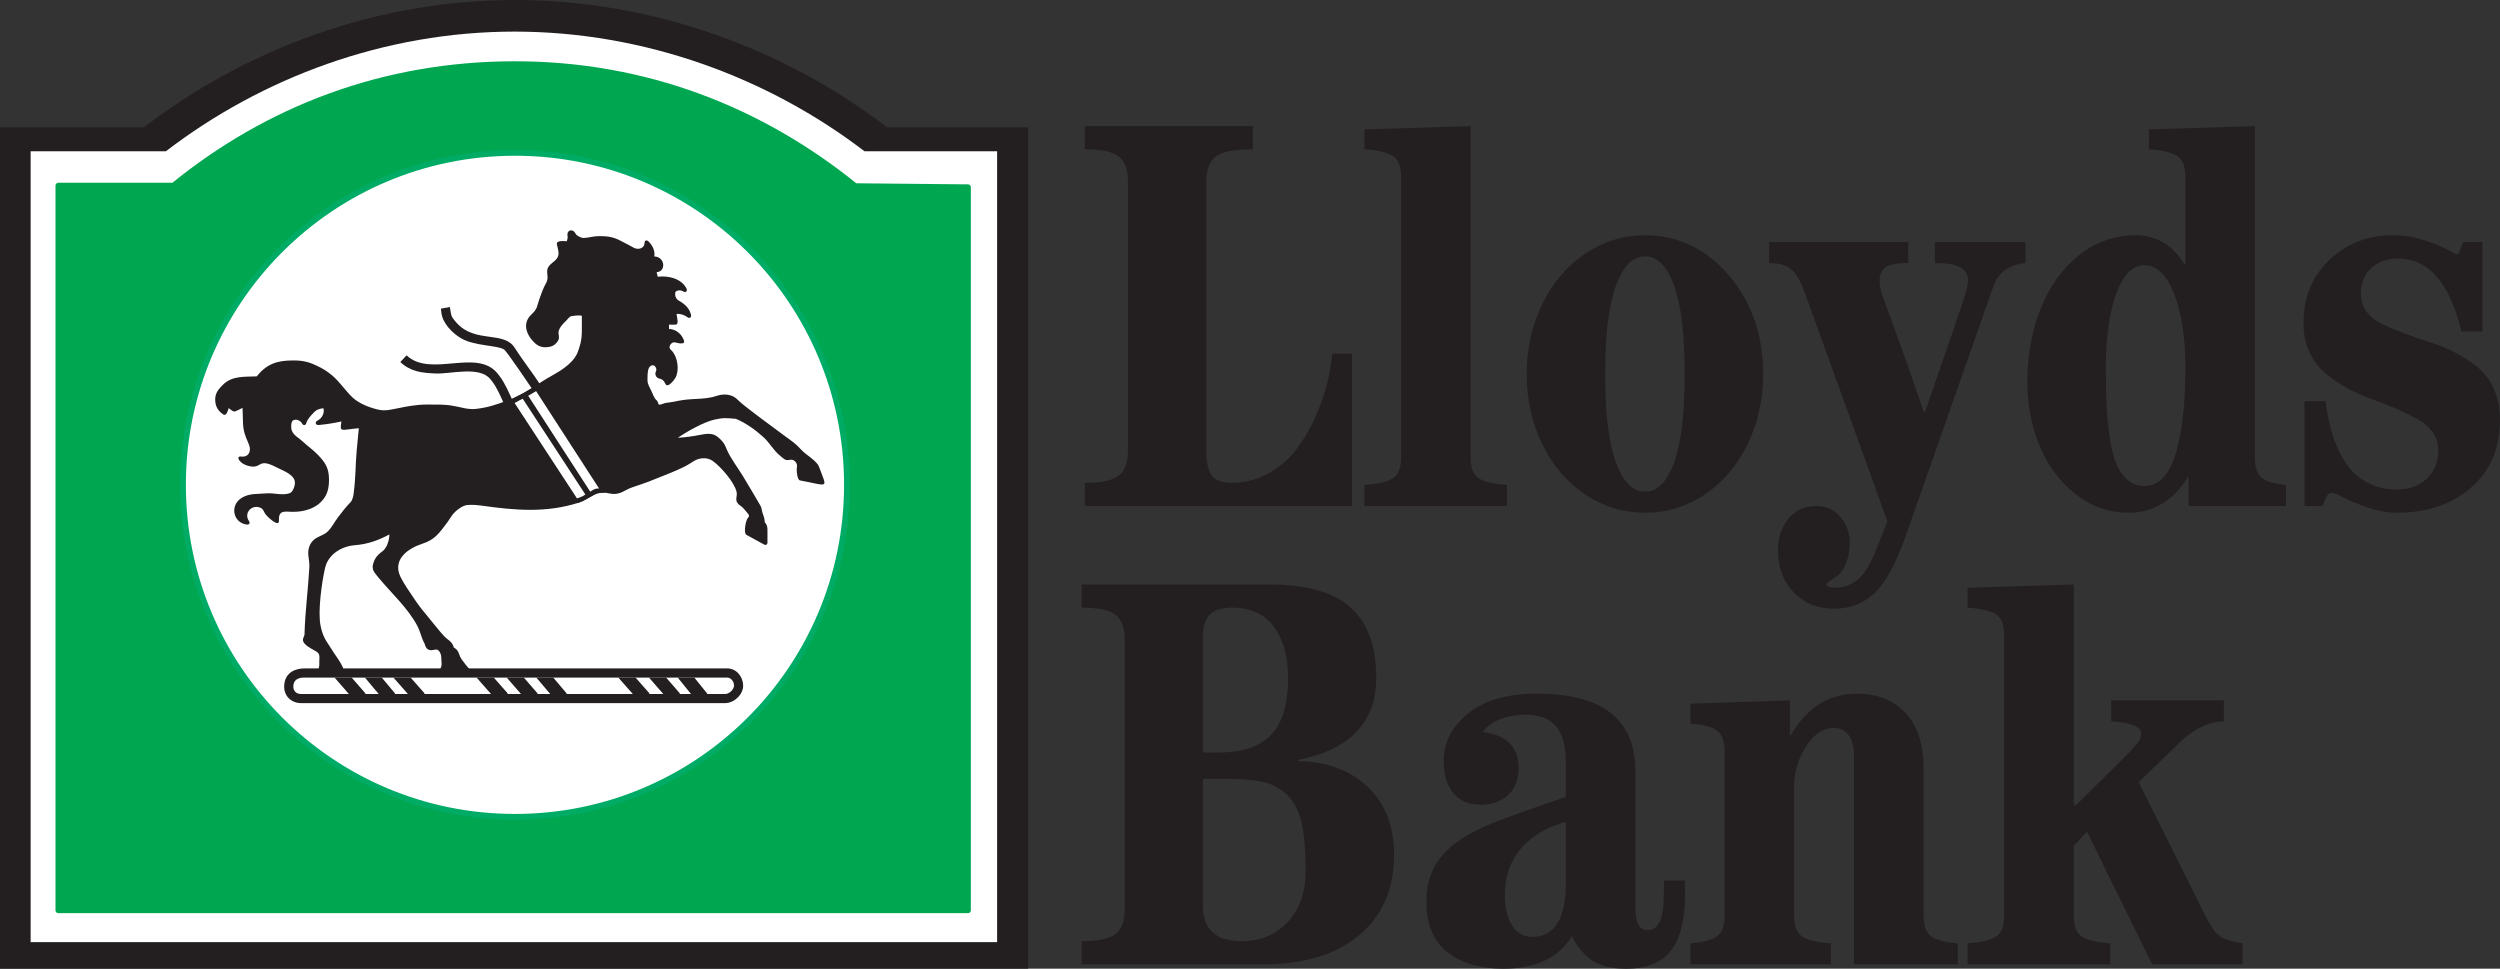 <?xml version="1.0" encoding="UTF-8" standalone="no"?>
<!DOCTYPE svg PUBLIC "-//W3C//DTD SVG 1.1//EN" "http://www.w3.org/Graphics/SVG/1.1/DTD/svg11.dtd">
<!-- Created with Vectornator (http://vectornator.io/) -->
<svg height="100%" stroke-miterlimit="10" style="fill-rule:nonzero;clip-rule:evenodd;stroke-linecap:round;stroke-linejoin:round;" version="1.1" viewBox="0 0 778.76 301.743" width="100%" xml:space="preserve" xmlns="http://www.w3.org/2000/svg" xmlns:xlink="http://www.w3.org/1999/xlink">
<rect x="0" y="0" width="778.76" height="301.743" fill="#333333" stroke="none"/>
<defs/>
<g id="Untitled">
<g opacity="1">
<path d="M44.825 39.642C76.634 15.283 117.21 0 160.37 0C203.515 0 244.514 15.298 276.315 39.642L320.274 39.642L320.274 301.737L0 301.737L0 39.642L44.825 39.642Z" fill="#231f20" fill-rule="nonzero" opacity="1" stroke="none"/>
<path d="M51.679 47.115C81.575 24.209 119.718 9.845 160.295 9.845C200.849 9.845 239.392 24.231 269.28 47.115L310.602 47.115L310.602 293.481L9.543 293.481L9.543 47.115L51.679 47.115Z" fill="#ffffff" fill-rule="nonzero" opacity="1" stroke="none"/>
<path d="M54.022 57.818C83.466 33.903 119.485 19.975 160.37 19.975C201.12 19.975 237.027 34.204 266.425 57.976L301.533 58.322L301.533 283.561L18.175 283.561L18.175 57.818L54.022 57.818Z" fill="#00a650" fill-rule="nonzero" opacity="1" stroke="#00a650" stroke-linecap="butt" stroke-linejoin="miter" stroke-width="1.778"/>
<path d="M57.012 151.03C57.012 93.92 103.306 47.627 160.416 47.627C217.526 47.627 263.819 93.92 263.819 151.03C263.819 208.14 217.526 254.434 160.416 254.434C103.306 254.434 57.012 208.14 57.012 151.03Z" fill="#ffffff" fill-rule="nonzero" opacity="1" stroke="#00ab66" stroke-linecap="butt" stroke-linejoin="miter" stroke-width="1.778"/>
<path d="M205.225 126.068C205.715 126.113 206.506 125.782 206.935 125.631C207.221 125.549 207.523 125.466 207.869 125.443C210.038 125.194 210.852 124.878 212.78 124.607C216.328 124.102 219.921 124.464 223.363 123.289C225.412 122.596 227.92 122.754 229.547 124.291L230.014 124.743C232.394 127.04 241.433 133.503 244.235 135.642C245.576 136.674 246.992 137.54 248.227 138.707C249.237 139.672 250.042 140.666 251.172 141.509C252.295 142.346 254.637 144.055 255.112 145.351C257.695 152.469 258.464 151.369 249.199 149.652C248.348 149.494 248.122 146.79 248.19 146.021L248.272 145.306C248.393 144.108 247.263 142.956 246.058 143.242C244.559 143.588 244.16 142.873 243.105 142.052C240.966 140.365 239.783 137.947 237.795 136.154C235.362 133.962 232.568 131.913 229.54 130.603L229.186 130.467C226.444 130.226 225.337 130.075 222.587 130.701C219.213 131.454 213.918 134.467 211.153 136.372C213.503 136.214 215.755 135.943 218.06 135.469C218.987 135.273 219.951 135.115 221.126 135.16C222.271 135.228 223.069 135.649 223.898 136.38C224.885 137.299 225.434 137.796 225.999 139.077L226.414 140.056C227.604 142.835 229.758 145.569 231.332 148.16C233.577 151.829 234.79 153.968 236.966 157.666C237.064 157.855 237.14 158.081 237.185 158.269L237.298 158.849C237.486 159.971 238.119 161.078 238.187 162.148C238.194 162.314 238.164 162.479 238.194 162.638C238.721 163.24 239.008 163.828 239.053 164.626L239.068 165.296L239.068 168.987C239.068 169.635 238.586 169.921 238.013 169.613L232.485 166.592C231.588 166.102 232.244 162.02 233.042 161.237C233.848 160.551 232.688 159.723 232.417 159.338C231.95 158.706 231.664 158.389 231.084 157.862C228.229 156.017 229.863 154.992 229.449 153.222C228.734 150.194 224.621 145.464 222.03 143.596C220.297 142.338 217.842 142.564 216.087 143.656L215.093 144.289C212.426 145.976 209.18 147.159 206.28 148.349C202.777 149.787 201.474 150.292 197.181 151.723C194.168 152.687 193.309 154.495 189.475 153.644C185.4 152.748 183.705 155.482 180.248 156.589C170.027 159.858 160.37 158.962 149.938 157.493C148.725 157.327 147.483 157.207 145.863 157.29C144.108 157.29 141.788 159.173 140.786 160.574C140.304 161.259 139.882 161.99 139.295 162.788C136.922 165.914 135.559 168.091 131.589 169.364C127.13 170.795 122.234 174.23 124.697 179.578C125.827 181.905 127.326 183.969 128.757 186.116C130.588 188.94 132.011 190.53 134.173 193.189C135.25 194.597 136.327 195.765 137.246 196.925C137.947 197.723 138.625 198.537 139.483 199.177C140.003 199.508 141.065 200.397 141.366 201.708C143.174 202.679 142.76 203.907 143.784 205.346L144.176 205.888C144.907 206.95 145.396 207.44 146.3 208.509C146.797 209.082 146.511 209.684 145.75 209.677L137.706 209.594C136.267 209.579 137.472 207.967 137.54 207.289C137.563 207.078 137.57 206.86 137.555 206.634L137.51 205.843C137.442 205.225 137.51 204.201 137.239 203.651C136.139 201.082 135.017 203.229 133.359 202.303C132.636 201.941 132.471 201.082 132.215 200.39C131.258 198.74 130.987 196.887 130.128 195.207C127.243 189.573 121.843 184.7 117.881 179.902C116.781 178.433 115.628 177.612 116.269 175.495C116.698 174.079 117.383 173.062 118.581 172.158L119.026 171.819L119.432 171.473C120.66 170.321 121.278 168.099 121.293 166.479C117.745 168.385 114.461 169.522 110.522 169.838C106.296 170.177 102.093 172.753 101.204 177.175C100.27 181.31 98.929 190.545 99.871 194.989C100.745 199.154 101.957 199.938 103.976 203.32C104.458 204.133 108.676 209.594 106.462 209.594L99.841 209.594C98.59 209.594 99.411 208.042 99.457 207.357C99.487 206.86 99.464 206.325 99.464 205.835C99.66 203.342 99.276 203.365 97.167 202.167C96.398 201.738 95.547 201.248 94.869 200.472C93.762 199.245 94.854 198.273 94.854 197.64C95.028 190.613 95.992 183.66 96.368 176.655C96.504 174.087 95.291 172.053 96.707 169.477C98.086 166.954 100.473 167.217 102.183 165.47C103.479 164.137 104.262 162.464 105.392 161.003C106.627 159.414 107.795 157.84 109.226 156.408C109.701 155.934 110.115 154.548 110.19 153.493C110.86 148.138 110.672 145.456 111.109 140.342C111.35 137.585 111.508 135.92 111.779 133.39C106.055 133.887 105.814 134.851 106.356 131.281C104.014 131.815 101.626 132.177 99.238 132.395C98.297 132.478 98.01 131.461 98.854 131.04C100.263 130.354 101.159 128.735 100.76 127.168C99.464 127.319 98.568 127.62 97.852 128.396C96.835 129.495 95.879 130.332 95.412 131.815C95.171 132.569 94.47 132.629 94.101 131.928C93.596 130.979 92.18 130.354 91.201 131.009C90.697 131.371 90.553 133.073 90.877 134.06C91.389 135.582 93.182 136.485 94.297 137.532C95.819 138.979 97.566 140.139 99.012 141.668C101.355 144.093 102.485 145.856 102.485 149.366C102.485 152.243 101.95 154.48 99.833 156.506C97.272 158.947 93.416 159.632 90.004 159.399C87.714 159.241 86.787 159.602 86.893 162.163C86.991 164.536 83.074 160.837 82.554 159.964C82.192 159.354 81.967 158.555 81.274 158.231C78.434 156.906 75.843 159.836 77.553 162.291C77.99 162.924 77.635 163.504 76.875 163.406C72.604 162.864 71.451 157.425 75.338 155.045C77.779 153.599 80.257 153.938 82.931 153.689C85.334 153.471 87.94 154.45 90.23 153.636C90.885 153.433 91.623 152.296 91.849 150.774C92.263 147.972 88.203 146.654 86.275 145.645C80.37 142.549 81.68 145.795 78.2 145.298C74.555 144.771 73.229 141.954 75.127 142.21C77.409 142.511 78.283 140.621 77.658 138.805C77.553 138.504 77.44 138.218 77.319 137.917C75.316 133.472 75.82 132.772 75.549 127.062C72.732 128.328 73.304 128.742 71.241 127.13C71.112 127.454 70.623 129.812 69.531 129.089C67.874 127.997 67.083 126.565 67.037 124.577C66.985 122.46 68.062 121.24 69.335 119.952C72.295 116.954 76.091 117.436 79.963 117.24C83.074 113.384 86.29 112.277 91.292 112.277C94.335 112.277 96.203 112.721 98.892 114.024C100.534 114.8 101.837 115.583 103.486 116.969C105.949 119.041 107.614 121.79 109.957 123.944C111.847 125.601 114.574 126.814 117.609 127.552C120.133 128.17 121.745 127.56 124.17 127.13C126.603 126.626 129.676 126.023 132.855 126.023C135.514 126.023 138.21 125.918 140.847 126.37C143.347 126.739 145.697 127.68 148.281 127.371C151.874 126.965 154.239 126.151 157.749 124.893C161.689 123.455 165.093 121.293 168.581 119.018C170.991 117.406 173.695 116.208 175.992 114.438C177.461 113.293 178.779 112.133 179.796 110.115C180.195 109.143 180.602 107.938 180.843 106.883C181.167 105.43 181.25 104.3 181.25 102.763L181.25 98.387C180.241 98.078 179.141 98.387 178.124 98.447C177.469 98.447 176.768 99.517 176.331 99.931C172.038 103.991 175.299 104.262 173.559 106.544C172.603 107.81 171.398 108.126 169.997 108.171C167.88 108.232 166.63 107.072 165.485 105.641C163.549 103.23 163.135 100.247 165.47 98.033C167.549 96.059 167.142 95.615 168.053 93.054C168.641 91.389 169.206 89.77 170.079 88.226C171.526 85.657 168.95 84.219 172.121 81.808C174.606 79.963 174.117 78.924 173.469 76.099C173.145 74.668 176.542 75.165 176.557 75.165C176.678 74.728 176.866 74.216 176.821 73.756L176.761 73.274L176.753 72.958C176.821 71.617 178.35 71.316 179.096 72.468L179.397 72.943C179.781 73.508 181.084 74.133 181.762 74.141C183.615 74.058 184.677 73.561 186.568 73.553C189.091 73.546 190.929 73.749 193.181 74.931C194.605 75.677 196.006 76.362 197.399 77.153C198.702 77.899 200.744 77.47 200.774 75.677C200.781 74.909 201.406 74.645 201.971 75.172C203.222 76.34 204.133 78.148 203.809 79.888C207.199 79.955 207.568 84.618 204.54 84.784L204.879 86.207C208.148 85.808 212.208 86.712 213.842 89.86C214.264 90.666 213.579 91.284 212.825 90.787C212.087 90.305 211.085 90.32 210.407 90.907C210.144 91.969 210.475 93.062 211.409 93.627L211.899 93.913C213.511 94.892 214.836 96.172 215.251 98.086C215.424 98.899 214.784 99.306 214.128 98.809C213.187 98.093 211.921 97.671 210.739 97.814C210.92 99.14 211.583 101.129 210.362 101.129L208.396 101.129L208.396 102.454C210.543 102.53 212.388 104.066 213.051 106.062C213.579 107.622 210.799 106.763 210.204 106.642C209.165 106.454 208.02 107.991 208.856 108.842L209.263 109.249C211.1 111.199 211.711 115.327 210.4 117.692C210.099 118.242 207.982 121.089 207.289 119.575C206.189 117.173 204.886 118.589 204.254 116.932C203.907 116.028 204.525 115.463 204.472 115.124C204.103 113 202.197 113.632 201.926 115.222C201.693 116.254 201.693 117.308 201.693 118.355C201.693 119.786 202.408 120.653 202.958 121.895C203.342 122.664 203.756 124.042 204.434 124.584C204.57 124.682 204.653 124.803 204.713 124.901L204.871 125.194L205.09 125.752L205.225 126.068Z" fill="#231f20" fill-rule="nonzero" opacity="1" stroke="none"/>
<g opacity="1">
<clipPath clip-rule="nonzero" id="ClipPath">
<path d="M205.225 126.068C205.707 126.113 206.506 125.781 206.935 125.631C207.214 125.548 207.523 125.473 207.869 125.443C210.038 125.194 210.844 124.885 212.78 124.606C216.328 124.102 219.921 124.463 223.363 123.288C225.412 122.595 227.92 122.754 229.547 124.29L230.014 124.742C232.387 127.039 241.433 133.502 244.228 135.641C245.576 136.673 246.992 137.539 248.227 138.714C249.237 139.671 250.042 140.673 251.172 141.509C252.295 142.345 254.637 144.055 255.104 145.358C257.695 152.468 258.464 151.369 249.199 149.651C248.348 149.493 248.122 146.789 248.182 146.021L248.265 145.305C248.393 144.108 247.256 142.963 246.05 143.241C244.551 143.595 244.152 142.872 243.105 142.051C240.966 140.372 239.783 137.954 237.787 136.153C235.362 133.962 232.568 131.92 229.54 130.61L229.186 130.467C226.444 130.226 225.337 130.075 222.587 130.7C219.205 131.453 213.918 134.466 211.146 136.372C213.496 136.221 215.748 135.95 218.06 135.468C218.987 135.272 219.951 135.122 221.126 135.159C222.271 135.235 223.062 135.649 223.89 136.379C224.877 137.298 225.434 137.796 225.999 139.076L226.406 140.055C227.604 142.842 229.75 145.569 231.332 148.16C233.569 151.828 234.782 153.975 236.966 157.666C237.057 157.854 237.132 158.08 237.185 158.268L237.298 158.848C237.486 159.971 238.111 161.085 238.187 162.155C238.194 162.313 238.156 162.479 238.187 162.637C238.721 163.247 239 163.835 239.053 164.626L239.06 165.296L239.06 168.987C239.06 169.635 238.578 169.921 238.006 169.612L232.477 166.592C231.581 166.102 232.236 162.027 233.035 161.244C233.84 160.558 232.688 159.722 232.409 159.345C231.95 158.713 231.664 158.389 231.084 157.862C228.229 156.016 229.863 154.992 229.449 153.222C228.734 150.194 224.621 145.463 222.03 143.595C220.29 142.345 217.834 142.563 216.087 143.656L215.093 144.296C212.426 145.983 209.18 147.166 206.28 148.356C202.777 149.787 201.474 150.292 197.181 151.723C194.168 152.694 193.309 154.495 189.475 153.651C185.4 152.747 183.698 155.481 180.248 156.589C170.027 159.858 160.37 158.961 149.931 157.493C148.725 157.327 147.483 157.214 145.863 157.289C144.108 157.289 141.781 159.172 140.786 160.581C140.304 161.259 139.875 161.989 139.287 162.788C136.915 165.914 135.551 168.098 131.589 169.363C127.13 170.795 122.234 174.237 124.697 179.577C125.827 181.905 127.326 183.969 128.757 186.115C130.588 188.94 132.004 190.529 134.165 193.188C135.243 194.597 136.327 195.772 137.239 196.924C137.947 197.723 138.625 198.536 139.483 199.176C140.003 199.508 141.065 200.404 141.366 201.707C143.167 202.679 142.76 203.907 143.777 205.345L144.168 205.888C144.907 206.957 145.396 207.439 146.3 208.509C146.79 209.089 146.511 209.691 145.75 209.676L137.706 209.593C136.267 209.586 137.465 207.974 137.54 207.289C137.563 207.078 137.563 206.859 137.555 206.633L137.51 205.85C137.442 205.225 137.51 204.2 137.231 203.65C136.139 201.09 135.017 203.229 133.36 202.302C132.629 201.941 132.463 201.082 132.207 200.389C131.258 198.739 130.987 196.886 130.128 195.207C127.236 189.573 121.835 184.699 117.881 179.901C116.773 178.432 115.628 177.611 116.269 175.495C116.698 174.086 117.383 173.062 118.581 172.158L119.026 171.819L119.425 171.472C120.66 170.32 121.27 168.098 121.293 166.479C117.745 168.384 114.461 169.522 110.522 169.838C106.296 170.184 102.085 172.76 101.204 177.182C100.27 181.317 98.929 190.544 99.863 194.988C100.745 199.154 101.95 199.937 103.968 203.319C104.458 204.133 108.676 209.593 106.462 209.593L99.841 209.593C98.59 209.593 99.411 208.049 99.449 207.364C99.479 206.867 99.464 206.332 99.464 205.842C99.652 203.349 99.276 203.372 97.159 202.167C96.398 201.737 95.54 201.248 94.862 200.472C93.762 199.244 94.854 198.272 94.854 197.64C95.028 190.612 95.984 183.667 96.361 176.655C96.496 174.086 95.291 172.052 96.7 169.476C98.086 166.953 100.473 167.217 102.176 165.469C103.479 164.136 104.262 162.464 105.392 161.003C106.627 159.413 107.795 157.839 109.226 156.408C109.701 155.933 110.107 154.547 110.19 153.493C110.861 148.137 110.665 145.456 111.109 140.341C111.35 137.592 111.508 135.92 111.772 133.389C106.047 133.886 105.806 134.85 106.349 131.28C104.006 131.822 101.626 132.176 99.231 132.395C98.289 132.478 98.01 131.461 98.854 131.047C100.263 130.354 101.159 128.734 100.76 127.167C99.464 127.318 98.56 127.619 97.845 128.395C96.828 129.495 95.879 130.331 95.404 131.815C95.163 132.568 94.463 132.628 94.094 131.935C93.597 130.979 92.173 130.361 91.194 131.009C90.697 131.37 90.553 133.073 90.877 134.06C91.389 135.589 93.175 136.492 94.289 137.532C95.819 138.978 97.566 140.138 99.012 141.667C101.347 144.093 102.477 145.855 102.477 149.365C102.477 152.25 101.95 154.48 99.826 156.506C97.272 158.946 93.408 159.632 90.004 159.398C87.714 159.24 86.787 159.602 86.893 162.163C86.991 164.535 83.074 160.837 82.554 159.963C82.192 159.353 81.967 158.555 81.266 158.231C78.434 156.905 75.843 159.835 77.545 162.291C77.99 162.923 77.635 163.503 76.875 163.405C72.596 162.871 71.444 157.425 75.338 155.045C77.771 153.606 80.257 153.937 82.931 153.689C85.334 153.47 87.94 154.449 90.23 153.643C90.885 153.44 91.615 152.295 91.841 150.774C92.263 147.972 88.203 146.661 86.267 145.644C80.362 142.548 81.68 145.802 78.2 145.298C74.547 144.77 73.229 141.961 75.127 142.209C77.409 142.511 78.276 140.62 77.651 138.812C77.553 138.504 77.432 138.217 77.312 137.916C75.316 133.472 75.813 132.771 75.549 127.062C72.732 128.327 73.297 128.742 71.233 127.13C71.105 127.454 70.623 129.811 69.531 129.096C67.874 127.996 67.083 126.565 67.037 124.576C66.985 122.46 68.054 121.24 69.335 119.951C72.295 116.954 76.084 117.436 79.955 117.24C83.074 113.383 86.29 112.276 91.292 112.276C94.335 112.276 96.195 112.72 98.892 114.024C100.534 114.807 101.837 115.59 103.479 116.969C105.942 119.04 107.607 121.789 109.949 123.944C111.847 125.608 114.566 126.813 117.602 127.552C120.133 128.169 121.737 127.559 124.17 127.13C126.603 126.625 129.669 126.03 132.855 126.03C135.514 126.03 138.21 125.917 140.839 126.369C143.347 126.738 145.69 127.68 148.273 127.371C151.874 126.964 154.239 126.151 157.749 124.893C161.689 123.454 165.086 121.292 168.573 119.017C170.991 117.413 173.687 116.208 175.992 114.438C177.461 113.3 178.779 112.133 179.789 110.122C180.195 109.15 180.602 107.937 180.843 106.883C181.167 105.429 181.242 104.299 181.242 102.763L181.242 98.386C180.241 98.078 179.141 98.386 178.124 98.447C177.469 98.447 176.768 99.516 176.331 99.931C172.03 103.998 175.299 104.262 173.559 106.552C172.595 107.809 171.398 108.133 169.997 108.171C167.88 108.231 166.622 107.071 165.477 105.64C163.549 103.237 163.135 100.247 165.47 98.04C167.549 96.059 167.134 95.615 168.046 93.054C168.641 91.389 169.206 89.769 170.072 88.225C171.526 85.657 168.95 84.226 172.113 81.808C174.606 79.963 174.109 78.923 173.469 76.098C173.145 74.667 176.535 75.164 176.557 75.164C176.678 74.728 176.866 74.215 176.821 73.756L176.761 73.274L176.753 72.957C176.821 71.617 178.35 71.315 179.096 72.475L179.397 72.95C179.774 73.515 181.084 74.132 181.755 74.14C183.608 74.057 184.677 73.56 186.56 73.552C189.084 73.545 190.929 73.756 193.181 74.931C194.597 75.677 196.006 76.37 197.392 77.16C198.702 77.899 200.744 77.469 200.766 75.684C200.781 74.908 201.406 74.645 201.971 75.172C203.214 76.347 204.133 78.147 203.802 79.887C207.199 79.963 207.568 84.617 204.54 84.791L204.871 86.207C208.14 85.808 212.2 86.719 213.842 89.86C214.264 90.666 213.579 91.284 212.818 90.786C212.087 90.304 211.085 90.319 210.407 90.914C210.136 91.969 210.468 93.069 211.409 93.634L211.899 93.92C213.511 94.891 214.836 96.18 215.251 98.085C215.424 98.899 214.784 99.305 214.121 98.808C213.187 98.1 211.921 97.671 210.739 97.814C210.912 99.14 211.583 101.128 210.362 101.128L208.396 101.128L208.396 102.454C210.536 102.529 212.388 104.073 213.051 106.062C213.571 107.629 210.792 106.762 210.197 106.649C209.165 106.454 208.02 107.998 208.856 108.841L209.263 109.248C211.093 111.199 211.703 115.327 210.4 117.699C210.099 118.242 207.975 121.089 207.289 119.575C206.189 117.172 204.879 118.588 204.254 116.931C203.907 116.027 204.525 115.47 204.464 115.123C204.095 112.999 202.19 113.639 201.926 115.229C201.693 116.253 201.693 117.308 201.693 118.355C201.693 119.786 202.408 120.652 202.958 121.895C203.342 122.671 203.756 124.042 204.434 124.584C204.57 124.682 204.653 124.802 204.713 124.9L204.871 125.202L205.09 125.751L205.225 126.068Z"/>
</clipPath>
<g clip-path="url(#ClipPath)">
<path d="M166.577 121.187L186.688 152.288L184.293 153.832L164.182 122.738L166.577 121.187Z" fill="#ffffff" fill-rule="nonzero" opacity="1" stroke="none"/>
<path d="M162.389 123.529L182.666 154.54L180.286 156.099L160.001 125.089L162.389 123.529Z" fill="#ffffff" fill-rule="nonzero" opacity="1" stroke="none"/>
<g opacity="1">
<path d="M179.171 155.511C179.932 155.172 180.278 155.082 181.295 154.66C181.401 154.623 181.536 154.555 181.687 154.464L182.184 154.141C182.531 153.899 182.96 153.613 183.457 153.41C183.608 153.342 183.736 153.267 183.871 153.169L184.376 152.822C184.76 152.574 185.257 152.295 185.898 152.19C186.756 152.099 187.381 152.129 188.315 152.099L188.368 153.523C187.487 153.553 186.914 153.515 186.116 153.598C185.754 153.658 185.476 153.802 185.167 154.012L184.655 154.359C184.451 154.495 184.233 154.623 184.007 154.721C183.675 154.864 183.344 155.075 182.983 155.316L182.425 155.677C182.237 155.798 182.041 155.903 181.815 155.986C180.821 156.408 180.497 156.483 179.751 156.815L179.171 155.511Z" fill="#231f20" fill-rule="nonzero" opacity="1" stroke="none"/>
<path d="M158.585 124.855C159.602 124.297 159.948 124.087 161.214 123.416C163.165 122.527 165.01 121.345 166.863 120.253L167.586 121.488C165.711 122.588 163.843 123.778 161.862 124.682C160.611 125.352 160.28 125.555 159.271 126.105L158.585 124.855Z" fill="#231f20" fill-rule="nonzero" opacity="1" stroke="none"/>
</g>
</g>
</g>
<path d="M88.55 213.285C88.896 209.21 92.399 208.215 94.741 208.215L226.557 208.215C229.547 208.215 231.498 210.995 231.498 213.578C231.498 216.448 228.606 219.024 225.879 219.024L93.74 219.024C90.938 219.024 88.211 216.93 88.55 213.285" fill="#231f20" fill-rule="nonzero" opacity="1" stroke="none"/>
<path d="M91.389 213.541C91.224 215.258 92.354 216.184 93.74 216.184L225.886 216.184C227.182 216.184 228.651 214.738 228.651 213.578C228.651 212.147 227.581 211.07 226.557 211.07L94.749 211.07C92.903 211.07 91.54 211.748 91.389 213.541" fill="#ffffff" fill-rule="nonzero" opacity="1" stroke="none"/>
<g opacity="1">
<g opacity="1">
<clipPath clip-rule="nonzero" id="ClipPath_2">
<path d="M91.389 213.54C91.224 215.258 92.346 216.177 93.74 216.177L225.886 216.177C227.182 216.177 228.651 214.731 228.651 213.578C228.651 212.139 227.581 211.062 226.557 211.062L94.741 211.062C92.903 211.062 91.54 211.74 91.389 213.54"/>
</clipPath>
<g clip-path="url(#ClipPath_2)">
<path d="M195.463 208.222L202.333 216.018L199.32 218.677L192.443 210.881L195.463 208.222Z" fill="#231f20" fill-rule="nonzero" opacity="1" stroke="none"/>
<path d="M205.029 208.23L211.816 216.026L208.781 218.67L201.994 210.874L205.029 208.23Z" fill="#231f20" fill-rule="nonzero" opacity="1" stroke="none"/>
<path d="M214.046 208.29L220.328 216.086L217.202 218.61L210.912 210.814L214.046 208.29Z" fill="#231f20" fill-rule="nonzero" opacity="1" stroke="none"/>
<path d="M151.392 208.313L158.178 216.026L155.158 218.685L148.371 210.972L151.392 208.313Z" fill="#231f20" fill-rule="nonzero" opacity="1" stroke="none"/>
<path d="M160.785 208.32L167.488 216.033L164.453 218.67L157.749 210.957L160.785 208.32Z" fill="#231f20" fill-rule="nonzero" opacity="1" stroke="none"/>
<path d="M170.019 208.335L176.557 216.049L173.492 218.647L166.954 210.934L170.019 208.335Z" fill="#231f20" fill-rule="nonzero" opacity="1" stroke="none"/>
<path d="M106.575 207.65L113.866 216.033L110.831 218.67L103.539 210.286L106.575 207.65Z" fill="#231f20" fill-rule="nonzero" opacity="1" stroke="none"/>
<path d="M116.653 208.351L123.1 216.064L120.02 218.64L113.564 210.934L116.653 208.351Z" fill="#231f20" fill-rule="nonzero" opacity="1" stroke="none"/>
<path d="M125.413 208.222L132.282 216.018L129.262 218.677L122.392 210.881L125.413 208.222Z" fill="#231f20" fill-rule="nonzero" opacity="1" stroke="none"/>
</g>
</g>
<path d="M126.641 110.694C134.158 117.745 148.469 108.405 154.947 116.291L155.617 117.15C157.267 119.289 158.54 122.324 159.64 124.72L157.049 125.91C156.039 123.703 154.879 120.856 153.365 118.89L152.74 118.099C149.313 113.911 140.312 116.562 135.657 116.344C131.416 116.14 127.966 115.839 124.69 112.773L126.641 110.694Z" fill="#231f20" fill-rule="nonzero" opacity="1" stroke="none"/>
<path d="M140.139 95.638C140.643 98.394 140.267 98.364 142.308 100.639C147.98 106.951 156.966 103.042 160.295 108.292C162.788 112.216 165.696 115.847 168.249 119.756L165.869 121.315C165.53 120.803 157.945 109.52 157.026 108.88C155.075 107.524 147.716 107.84 143.536 105.324C140.877 103.735 137.894 100.722 137.502 97.468C137.45 97.061 137.427 96.655 137.337 96.15L140.139 95.638Z" fill="#231f20" fill-rule="nonzero" opacity="1" stroke="none"/>
</g>
</g>
<g opacity="1">
<path d="M421.154 157.617L337.926 157.617L337.926 150.395C343.133 150.395 346.674 149.639 348.55 148.127C350.425 146.615 351.363 144.04 351.363 140.4L351.363 56.5C351.363 52.861 350.425 50.285 348.55 48.773C346.674 47.262 343.133 46.506 337.926 46.506L337.926 39.283L390.248 39.283L390.248 46.506C384.593 46.506 380.772 47.248 378.784 48.731C376.797 50.215 375.803 52.805 375.803 56.5L375.803 140.4C375.803 144.152 376.377 146.755 377.524 148.211C378.672 149.667 380.73 150.395 383.697 150.395C387.784 150.395 391.578 149.415 395.077 147.455C398.576 145.496 401.46 143.046 403.727 140.107C405.995 137.167 407.969 133.836 409.648 130.112C411.328 126.389 412.574 122.862 413.386 119.53C414.198 116.199 414.743 113.078 415.023 110.166L421.154 110.166L421.154 157.617Z" fill="#231f20" fill-rule="nonzero" opacity="1" stroke="none"/>
<path d="M469.445 157.617L425.018 157.617L425.018 151.067C429.161 150.787 432.1 150.101 433.836 149.009C435.572 147.917 436.439 145.747 436.439 142.5L436.439 55.072C436.439 51.825 435.572 49.655 433.836 48.564C432.1 47.472 429.161 46.786 425.018 46.506L425.018 40.291L458.107 39.283L458.107 142.5C458.107 145.747 458.961 147.917 460.669 149.009C462.377 150.101 465.302 150.787 469.445 151.067L469.445 157.617Z" fill="#231f20" fill-rule="nonzero" opacity="1" stroke="none"/>
<path d="M503.375 89.002C501.135 95.049 500.016 104.231 500.016 116.549C500.016 128.867 501.135 138.049 503.375 144.096C505.615 150.143 508.638 153.166 512.445 153.166C516.253 153.166 519.262 150.143 521.474 144.096C523.685 138.049 524.791 128.867 524.791 116.549C524.791 104.231 523.685 95.035 521.474 88.96C519.262 82.885 516.253 79.848 512.445 79.848C508.638 79.848 505.615 82.899 503.375 89.002ZM549.23 116.549C549.23 124.499 547.607 131.792 544.359 138.427C541.112 145.062 536.675 150.269 531.048 154.048C525.421 157.827 519.22 159.717 512.445 159.717C505.671 159.717 499.456 157.827 493.801 154.048C488.146 150.269 483.695 145.062 480.447 138.427C477.2 131.792 475.576 124.499 475.576 116.549C475.576 108.598 477.2 101.306 480.447 94.671C483.695 88.036 488.146 82.815 493.801 79.008C499.456 75.201 505.671 73.297 512.445 73.297C522.747 73.297 531.454 77.468 538.564 85.811C545.675 94.153 549.23 104.399 549.23 116.549Z" fill="#231f20" fill-rule="nonzero" opacity="1" stroke="none"/>
<path d="M551.078 75.397L594.414 75.397L594.414 81.947C590.775 81.947 588.381 82.409 587.233 83.333C586.086 84.257 585.512 85.615 585.512 87.406C585.512 88.302 585.61 89.17 585.806 90.01C586.002 90.85 586.436 92.207 587.107 94.083C587.779 95.959 588.549 98.058 589.417 100.382C590.285 102.706 591.629 106.429 593.448 111.552C595.268 116.675 597.214 122.288 599.285 128.391L599.621 128.391C606.228 109.354 610.119 98.058 611.295 94.503C612.471 90.948 613.059 88.582 613.059 87.406C613.059 85.559 612.261 84.187 610.665 83.291C609.069 82.395 606.424 81.947 602.728 81.947L602.728 75.397L630.947 75.397L630.947 81.947C625.852 82.451 622.521 84.859 620.953 89.17L593.91 166.184C590.719 175.31 587.401 181.497 583.958 184.744C580.515 187.992 576.273 189.615 571.234 189.615C566.139 189.615 561.968 187.908 558.721 184.492C555.473 181.077 553.85 176.766 553.85 171.559C553.85 167.639 554.913 164.336 557.041 161.649C559.169 158.961 562.108 157.617 565.859 157.617C568.883 157.617 571.36 158.765 573.292 161.061C575.224 163.356 576.189 165.932 576.189 168.787C576.189 171.363 575.811 173.574 575.056 175.422C574.3 177.27 573.474 178.529 572.578 179.201C571.682 179.873 570.856 180.447 570.101 180.923C569.345 181.399 568.967 181.721 568.967 181.889C568.967 182.673 569.835 183.065 571.57 183.065C574.314 183.065 576.707 182.211 578.751 180.503C580.795 178.795 582.712 175.646 584.504 171.055L587.947 162.404L562.08 90.85C560.904 87.546 559.547 85.237 558.007 83.921C556.467 82.605 554.158 81.947 551.078 81.947L551.078 75.397Z" fill="#231f20" fill-rule="nonzero" opacity="1" stroke="none"/>
<path d="M669.412 46.506L669.412 40.291L702.418 39.283L702.418 142.5C702.418 145.692 703.188 147.847 704.727 148.967C706.267 150.087 708.717 150.787 712.076 151.067L712.076 157.617L681.758 157.617L681.758 148.715L681.422 148.715C679.462 152.074 676.901 154.748 673.737 156.735C670.574 158.723 667.061 159.717 663.197 159.717C656.982 159.717 651.425 157.785 646.526 153.922C641.627 150.059 637.904 145.048 635.356 138.889C632.809 132.73 631.535 126.123 631.535 119.068C631.535 110.67 632.921 103.013 635.692 96.099C638.464 89.184 642.439 83.655 647.618 79.512C652.797 75.369 658.69 73.297 665.297 73.297C671.736 73.297 676.775 76.292 680.414 82.283L680.75 82.283L680.75 55.072C680.75 51.825 679.896 49.655 678.188 48.564C676.481 47.472 673.555 46.786 669.412 46.506ZM655.975 114.617C655.975 119.208 656.059 123.198 656.227 126.585C656.394 129.972 656.73 133.304 657.234 136.579C657.738 139.855 658.424 142.514 659.292 144.558C660.16 146.601 661.322 148.253 662.777 149.513C664.233 150.773 665.969 151.402 667.984 151.402C672.408 151.402 675.641 148.085 677.685 141.45C679.728 134.816 680.75 125.871 680.75 114.617C680.75 105.211 679.588 97.526 677.265 91.564C674.941 85.601 671.848 82.619 667.984 82.619C664.289 82.619 661.364 85.587 659.208 91.522C657.052 97.457 655.975 105.155 655.975 114.617Z" fill="#231f20" fill-rule="nonzero" opacity="1" stroke="none"/>
<path d="M723.414 157.617L717.871 157.617L717.871 124.947L724.422 124.947C724.814 127.971 725.332 130.742 725.976 133.262C726.619 135.781 727.529 138.259 728.705 140.694C729.881 143.13 731.253 145.188 732.82 146.867C734.388 148.547 736.348 149.905 738.699 150.941C741.051 151.976 743.682 152.494 746.594 152.494C750.457 152.494 753.578 151.36 755.958 149.093C758.338 146.825 759.527 143.872 759.527 140.233C759.527 138.105 758.925 136.215 757.722 134.564C756.518 132.912 754.936 131.554 752.977 130.49C751.017 129.427 748.777 128.349 746.258 127.257C743.738 126.165 741.163 125.157 738.531 124.234C735.9 123.31 733.324 122.134 730.805 120.706C728.285 119.278 726.046 117.725 724.086 116.045C722.126 114.365 720.545 112.21 719.341 109.578C718.137 106.947 717.535 103.979 717.535 100.676C717.535 92.669 720.223 86.105 725.598 80.981C730.973 75.859 737.523 73.297 745.25 73.297C748.665 73.297 751.913 73.787 754.992 74.767C758.072 75.746 760.493 76.726 762.257 77.706C764.02 78.686 765.014 79.176 765.238 79.176C765.406 79.176 765.574 79.12 765.742 79.008C765.91 78.896 766.05 78.714 766.162 78.462C766.274 78.21 766.372 77.958 766.456 77.706C766.54 77.454 766.666 77.09 766.834 76.614C767.002 76.138 767.142 75.733 767.254 75.397L773.301 75.397L773.301 103.279L766.75 103.279C763.111 88.106 756.504 80.52 746.93 80.52C743.626 80.52 740.883 81.499 738.699 83.459C736.516 85.419 735.424 88.134 735.424 91.606C735.424 93.733 736.04 95.595 737.271 97.191C738.503 98.786 740.141 100.06 742.185 101.012C744.228 101.964 746.552 102.929 749.155 103.909C751.759 104.889 754.404 105.799 757.092 106.639C759.779 107.479 762.425 108.584 765.028 109.956C767.632 111.328 769.955 112.868 771.999 114.575C774.043 116.283 775.68 118.523 776.912 121.294C778.144 124.066 778.76 127.243 778.76 130.826C778.76 139.617 775.764 146.629 769.773 151.864C763.783 157.099 756.112 159.717 746.762 159.717C743.794 159.717 740.785 159.199 737.733 158.163C734.682 157.127 732.162 156.092 730.175 155.056C728.187 154.02 726.969 153.502 726.521 153.502C725.906 153.502 725.416 153.726 725.052 154.174C724.688 154.622 724.366 155.252 724.086 156.064C723.806 156.875 723.582 157.393 723.414 157.617Z" fill="#231f20" fill-rule="nonzero" opacity="1" stroke="none"/>
<path d="M393.355 300.4L336.918 300.4L336.918 293.177C342.125 293.177 345.666 292.421 347.542 290.909C349.418 289.398 350.355 286.822 350.355 283.183L350.355 199.282C350.355 195.643 349.418 193.068 347.542 191.556C345.666 190.044 342.125 189.288 336.918 189.288L336.918 182.066L395.371 182.066C407.017 182.066 415.485 184.473 420.776 189.288C426.067 194.103 428.713 201.382 428.713 211.124C428.713 224.954 420.594 233.492 404.357 236.74L404.357 237.075C413.316 237.243 420.538 239.917 426.025 245.096C431.512 250.275 434.256 257.344 434.256 266.302C434.256 276.884 430.644 285.212 423.422 291.287C416.199 297.362 406.177 300.4 393.355 300.4ZM374.711 242.618L374.711 282.175C374.711 289.51 378.742 293.177 386.805 293.177C392.628 293.177 397.401 291.189 401.124 287.214C404.847 283.239 406.709 277.892 406.709 271.173C406.709 265.07 406.303 260.171 405.491 256.476C404.679 252.781 403.238 249.897 401.166 247.825C399.094 245.754 396.645 244.368 393.817 243.668C390.99 242.968 387.197 242.618 382.437 242.618L374.711 242.618ZM374.711 198.191L374.711 234.388L379.918 234.388C387.141 234.388 392.502 232.54 396.001 228.845C399.5 225.15 401.25 219.299 401.25 211.292C401.25 204.518 399.766 199.157 396.799 195.209C393.831 191.262 389.52 189.288 383.865 189.288C380.506 189.288 378.14 190.03 376.769 191.514C375.397 192.998 374.711 195.223 374.711 198.191Z" fill="#231f20" fill-rule="nonzero" opacity="1" stroke="none"/>
<path d="M518.324 274.281L524.875 274.281L524.875 279.236C524.875 286.514 523.461 292.085 520.634 295.948C517.806 299.812 513.089 301.743 506.482 301.743C502.115 301.743 498.672 300.932 496.152 299.308C493.633 297.684 491.449 295.137 489.602 291.665C485.514 298.384 478.404 301.743 468.269 301.743C460.991 301.743 455.182 300.022 450.843 296.578C446.504 293.135 444.334 287.886 444.334 280.831C444.334 275.12 445.958 270.347 449.205 266.512C452.452 262.677 457.827 259.247 465.33 256.224C470.089 254.376 477.564 251.717 487.754 248.245L487.754 237.411C487.754 232.372 486.732 228.649 484.688 226.241C482.645 223.834 479.467 222.63 475.156 222.63C472.357 222.63 469.753 223.092 467.346 224.016C464.938 224.94 463.118 226.269 461.887 228.005C469.333 229.013 473.057 232.736 473.057 239.175C473.057 242.87 471.951 245.712 469.739 247.699C467.528 249.687 464.742 250.681 461.383 250.681C457.519 250.681 454.608 249.449 452.648 246.986C450.689 244.522 449.709 241.219 449.709 237.075C449.709 231.309 452.242 226.367 457.31 222.252C462.377 218.137 469.529 216.079 478.768 216.079C499.204 216.079 509.422 224.114 509.422 240.183L509.422 282.847C509.422 287.438 510.682 289.734 513.201 289.734C514.937 289.734 516.225 288.838 517.064 287.046C517.904 285.254 518.324 281.979 518.324 277.22L518.324 274.281ZM487.754 275.12L487.754 256.056C481.931 257.568 477.312 260.283 473.896 264.202C470.481 268.122 468.773 273.021 468.773 278.9C468.773 282.763 469.515 285.884 470.999 288.264C472.483 290.643 474.568 291.833 477.256 291.833C484.255 291.833 487.754 286.262 487.754 275.12Z" fill="#231f20" fill-rule="nonzero" opacity="1" stroke="none"/>
<path d="M570.311 300.4L526.555 300.4L526.555 293.849C530.362 293.569 533.091 292.869 534.743 291.749C536.395 290.629 537.221 288.474 537.221 285.282L537.221 233.968C537.221 230.777 536.395 228.621 534.743 227.501C533.091 226.381 530.362 225.682 526.555 225.402L526.555 219.187L557.545 218.179L557.545 229.013L557.881 229.013C562.864 220.391 569.695 216.079 578.373 216.079C584.812 216.079 589.893 218.095 593.616 222.126C597.339 226.157 599.201 231.896 599.201 239.343L599.201 285.282C599.201 288.474 600.027 290.629 601.679 291.749C603.33 292.869 606.06 293.569 609.867 293.849L609.867 300.4L577.533 300.4L577.533 235.396C577.533 232.596 576.959 230.455 575.811 228.971C574.664 227.487 573.166 226.745 571.318 226.745C567.959 226.745 565.047 228.677 562.584 232.54C560.12 236.404 558.889 240.491 558.889 244.802L558.889 285.282C558.889 288.53 559.756 290.699 561.492 291.791C563.228 292.883 566.167 293.569 570.311 293.849L570.311 300.4Z" fill="#231f20" fill-rule="nonzero" opacity="1" stroke="none"/>
<path d="M657.318 300.4L612.891 300.4L612.891 293.849C617.034 293.569 619.973 292.883 621.709 291.791C623.445 290.699 624.312 288.53 624.312 285.282L624.312 197.855C624.312 194.607 623.445 192.438 621.709 191.346C619.973 190.254 617.034 189.568 612.891 189.288L612.891 183.073L645.98 182.066L645.98 250.849L646.652 250.849L660.594 237.075C663.953 233.716 665.857 231.644 666.305 230.861C666.753 230.133 666.977 229.349 666.977 228.509C666.977 226.325 663.869 225.066 657.654 224.73L657.654 218.179L692.76 218.179L692.76 224.73C687.833 224.842 683.13 227.137 678.65 231.616L666.221 243.626L686.713 284.779C688.337 288.082 689.848 290.294 691.248 291.413C692.648 292.533 695.083 293.345 698.555 293.849L698.555 300.4L670.42 300.4L650.096 259.079L645.98 263.447L645.98 285.282C645.98 288.53 646.834 290.699 648.542 291.791C650.25 292.883 653.175 293.569 657.318 293.849L657.318 300.4Z" fill="#231f20" fill-rule="nonzero" opacity="1" stroke="none"/>
</g>
</g>
</svg>
